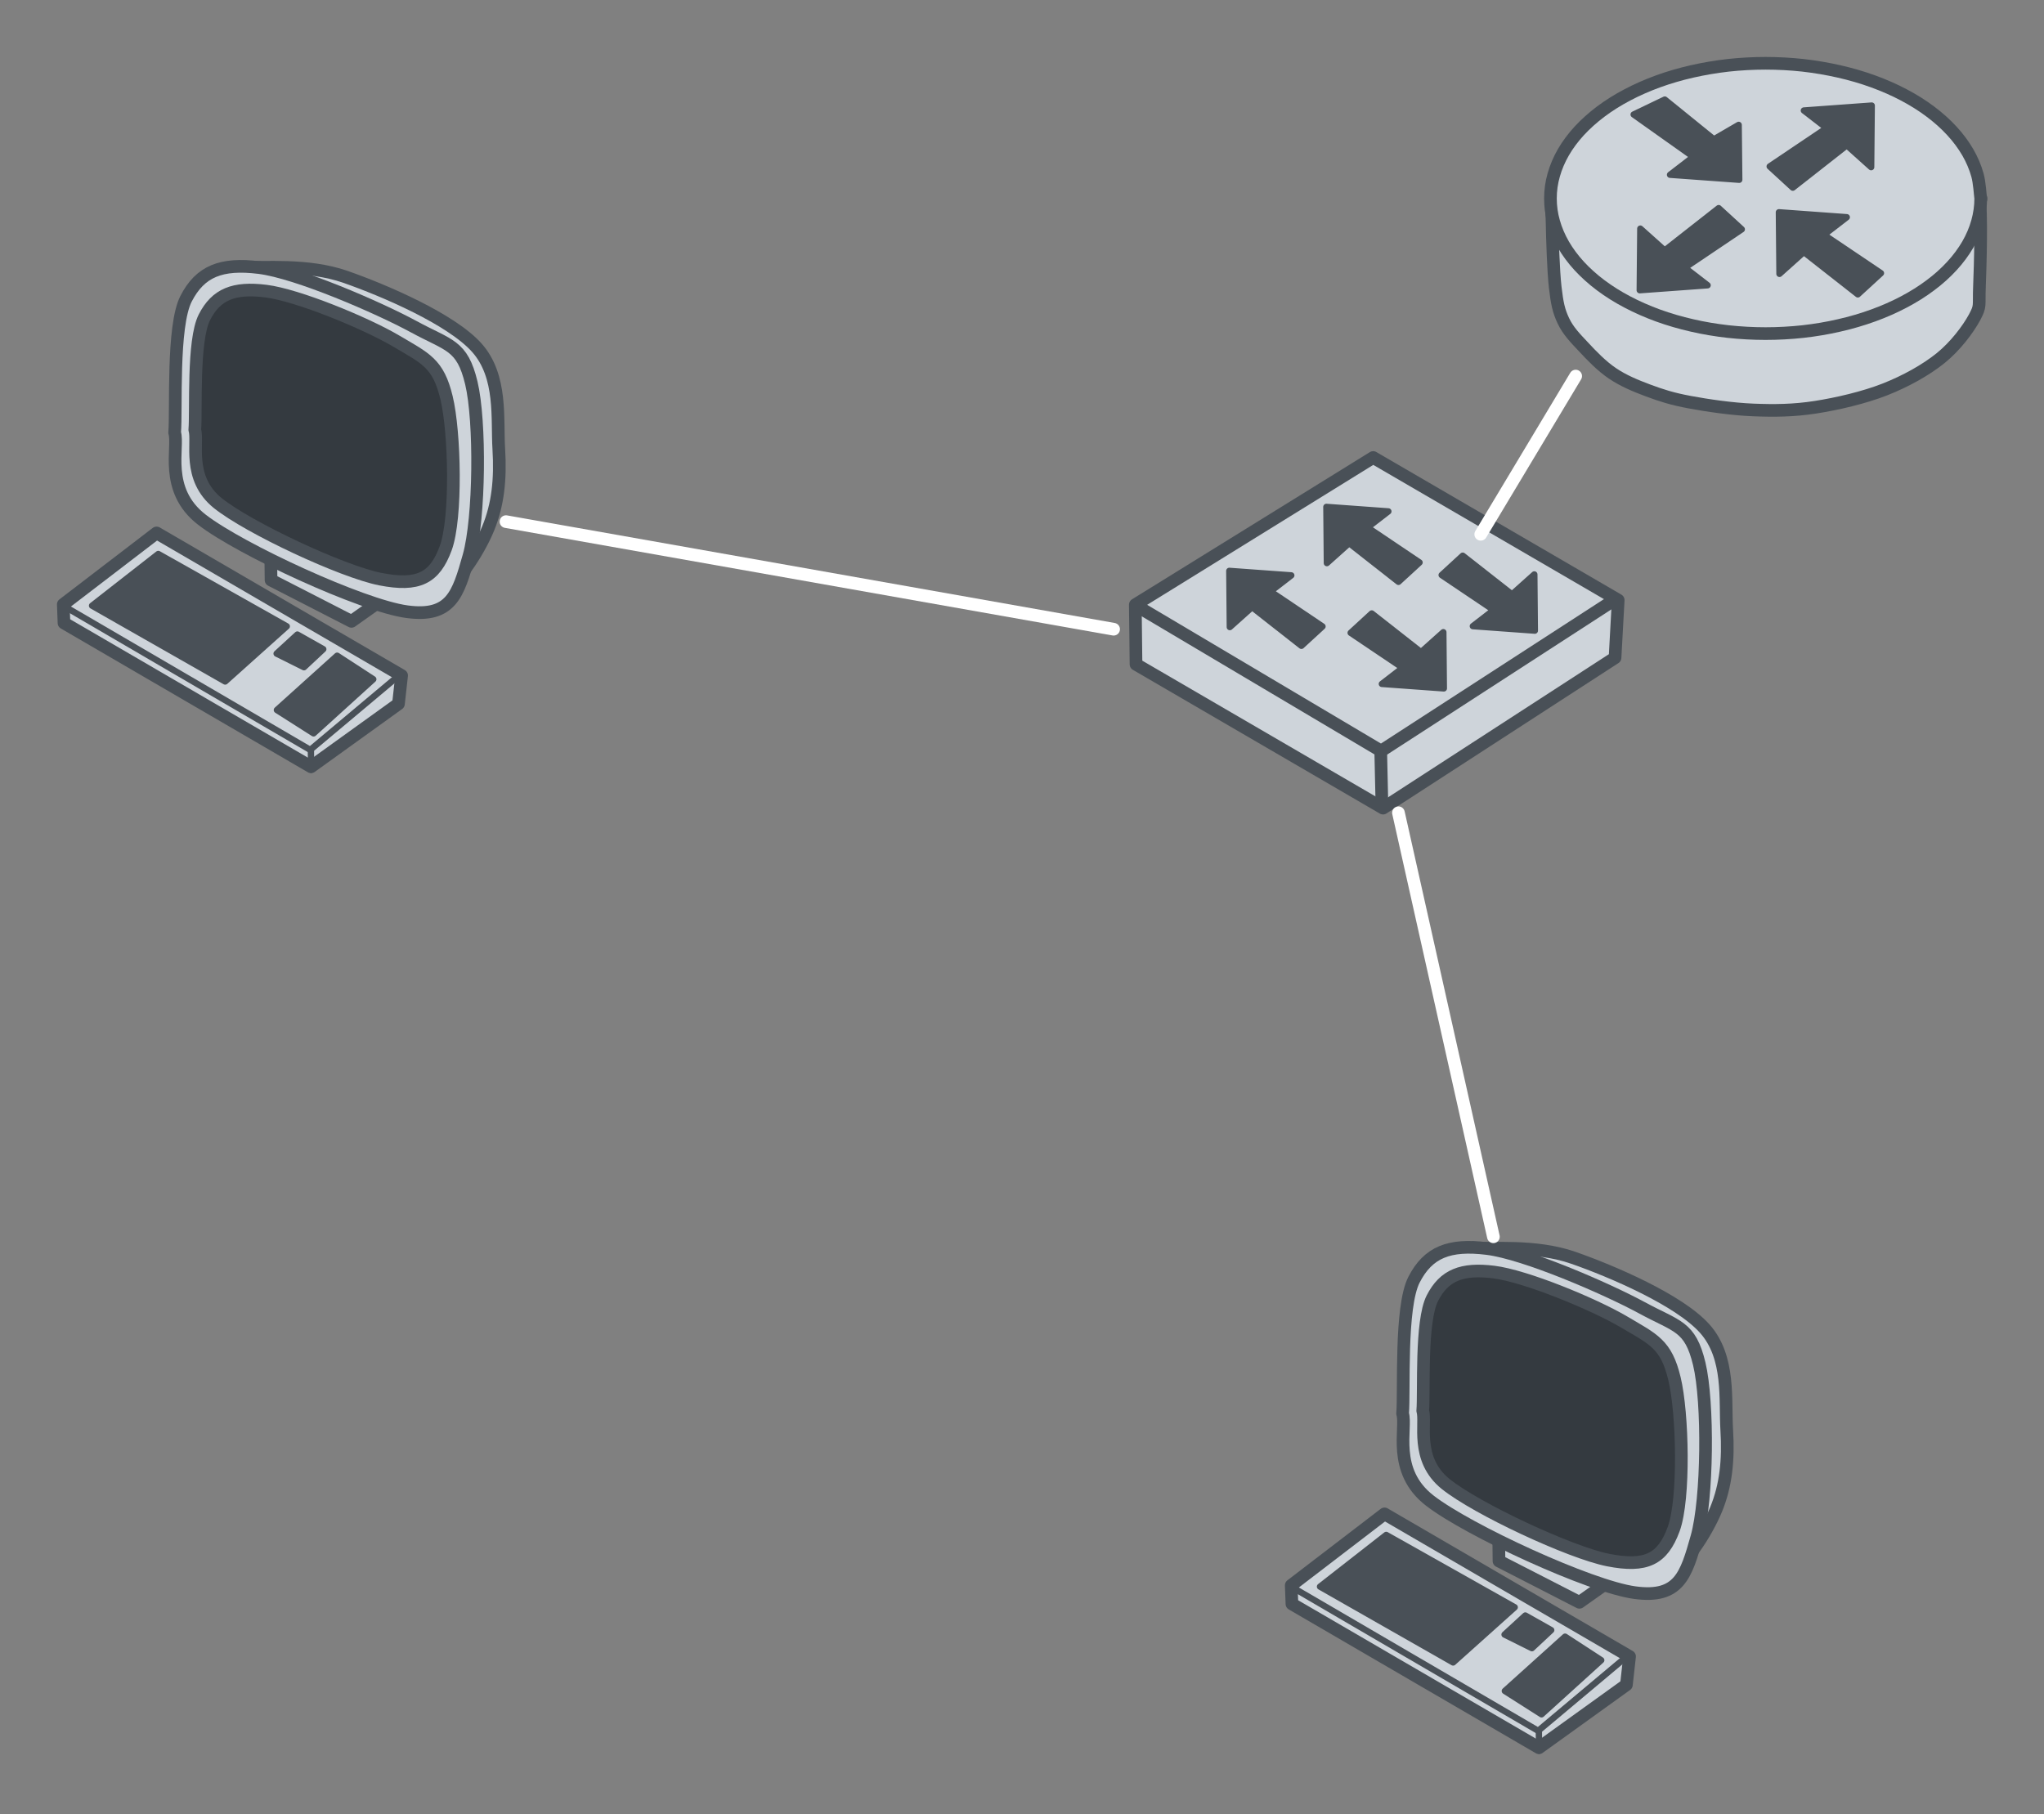 <svg version="1.1" xmlns="http://www.w3.org/2000/svg" viewBox="0 0 322.926 286.692" width="322.926" height="286.692" class="excalidraw-svg">
  <rect x="0" y="0" width="322.926" height="286.692" fill="#808080" stroke="none"/>
  <!-- svg-source:excalidraw -->
  
  <defs>
    <style class="style-fonts">
      
    </style>
    
  </defs>
  <g stroke-linecap="round" transform="translate(14.684 41.154) rotate(0 34.596 40.269)"><path d="M69.19 40.27 C69.19 42.37, 69.05 44.49, 68.77 46.57 C68.48 48.64, 68.06 50.72, 67.5 52.71 C66.94 54.71, 66.24 56.68, 65.42 58.55 C64.6 60.42, 63.65 62.24, 62.58 63.94 C61.52 65.64, 60.33 67.26, 59.06 68.74 C57.78 70.23, 56.39 71.61, 54.93 72.85 C53.47 74.08, 51.91 75.2, 50.3 76.15 C48.69 77.1, 47 77.92, 45.29 78.57 C43.57 79.22, 41.79 79.71, 40.01 80.04 C38.23 80.37, 36.4 80.54, 34.6 80.54 C32.79 80.54, 30.97 80.37, 29.18 80.04 C27.4 79.71, 25.62 79.22, 23.91 78.57 C22.19 77.92, 20.5 77.1, 18.89 76.15 C17.28 75.2, 15.72 74.08, 14.26 72.85 C12.8 71.61, 11.41 70.23, 10.13 68.74 C8.86 67.26, 7.67 65.64, 6.61 63.94 C5.55 62.24, 4.59 60.42, 3.77 58.55 C2.95 56.68, 2.25 54.71, 1.69 52.71 C1.14 50.72, 0.71 48.64, 0.43 46.57 C0.14 44.49, 0 42.37, 0 40.27 C0 38.17, 0.14 36.04, 0.43 33.97 C0.71 31.9, 1.14 29.82, 1.69 27.83 C2.25 25.83, 2.95 23.86, 3.77 21.99 C4.59 20.12, 5.55 18.3, 6.61 16.6 C7.67 14.9, 8.86 13.28, 10.13 11.79 C11.41 10.31, 12.8 8.93, 14.26 7.69 C15.72 6.46, 17.28 5.34, 18.89 4.39 C20.5 3.44, 22.19 2.62, 23.91 1.97 C25.62 1.32, 27.4 0.82, 29.18 0.5 C30.97 0.17, 32.79 0, 34.6 0 C36.4 0, 38.23 0.17, 40.01 0.5 C41.79 0.82, 43.57 1.32, 45.29 1.97 C47 2.62, 48.69 3.44, 50.3 4.39 C51.91 5.34, 53.47 6.46, 54.93 7.69 C56.39 8.93, 57.78 10.31, 59.06 11.79 C60.33 13.28, 61.52 14.9, 62.58 16.6 C63.65 18.3, 64.6 20.12, 65.42 21.99 C66.24 23.86, 66.94 25.83, 67.5 27.83 C68.06 29.82, 68.48 31.9, 68.77 33.97 C69.05 36.04, 69.12 39.22, 69.19 40.27 C69.26 41.32, 69.26 39.22, 69.19 40.27" stroke="transparent" stroke-width="1" fill="none"></path></g><g stroke-linecap="round"><g transform="translate(42.711 82.239) rotate(0 12.53 4.669)" fill-rule="evenodd"><path d="M0 0 L0.11 9.42 L12.82 15.94 L24.56 7.62 L25.06 -1.49 L13.58 -6.6 L0 0" stroke="none" stroke-width="0" fill="#ced4da" fill-rule="evenodd"></path><path d="M0 0 C0.03 2.42, 0.06 4.84, 0.11 9.42 M0 0 C0.02 2, 0.05 3.99, 0.11 9.42 M0.11 9.42 C4.73 11.79, 9.34 14.15, 12.82 15.94 M0.11 9.42 C3.31 11.06, 6.5 12.7, 12.82 15.94 M12.82 15.94 C17.31 12.75, 21.8 9.57, 24.56 7.62 M12.82 15.94 C17.28 12.77, 21.75 9.61, 24.56 7.62 M24.56 7.62 C24.68 5.4, 24.8 3.19, 25.06 -1.49 M24.56 7.62 C24.75 4.09, 24.95 0.56, 25.06 -1.49 M25.06 -1.49 C22.59 -2.58, 20.13 -3.68, 13.58 -6.6 M25.06 -1.49 C20.64 -3.46, 16.21 -5.43, 13.58 -6.6 M13.58 -6.6 C8.78 -4.27, 3.98 -1.93, 0 0 M13.58 -6.6 C10.73 -5.21, 7.87 -3.82, 0 0 M0 0 C0 0, 0 0, 0 0 M0 0 C0 0, 0 0, 0 0" stroke="#495057" stroke-width="2" fill="none"></path></g></g><mask></mask><g stroke-linecap="round"><g transform="translate(38.765 42.176) rotate(0 20.019 25.767)" fill-rule="evenodd"><path d="M0 0 C2.64 0.26, 9.72 -0.56, 15.81 1.57 C21.91 3.7, 32.53 8.24, 36.57 12.77 C40.61 17.31, 39.74 24.02, 40.04 28.79 C40.33 33.55, 39.91 37.56, 38.35 41.35 C36.79 45.14, 33.23 50.57, 30.66 51.53 C28.09 52.5, 27.47 52.33, 22.93 47.12 C18.38 41.92, 6.79 27.54, 3.38 20.3 C-0.03 13.07, 2.62 6.48, 2.47 3.71" stroke="none" stroke-width="0" fill="#ced4da" fill-rule="evenodd"></path><path d="M0 0 C2.64 0.26, 9.72 -0.56, 15.81 1.57 C21.91 3.7, 32.53 8.24, 36.57 12.77 C40.61 17.31, 39.74 24.02, 40.04 28.79 C40.33 33.55, 39.91 37.56, 38.35 41.35 C36.79 45.14, 33.23 50.57, 30.66 51.53 C28.09 52.5, 27.47 52.33, 22.93 47.12 C18.38 41.92, 6.79 27.54, 3.38 20.3 C-0.03 13.07, 2.62 6.48, 2.47 3.71 M0 0 C2.64 0.26, 9.72 -0.56, 15.81 1.57 C21.91 3.7, 32.53 8.24, 36.57 12.77 C40.61 17.31, 39.74 24.02, 40.04 28.79 C40.33 33.55, 39.91 37.56, 38.35 41.35 C36.79 45.14, 33.23 50.57, 30.66 51.53 C28.09 52.5, 27.47 52.33, 22.93 47.12 C18.38 41.92, 6.79 27.54, 3.38 20.3 C-0.03 13.07, 2.62 6.48, 2.47 3.71" stroke="#495057" stroke-width="2" fill="none"></path></g></g><mask></mask><g stroke-linecap="round"><g transform="translate(27.592 68.36) rotate(0 23.435 1.105)" fill-rule="evenodd"><path d="M0 0 C0.72 2.29, -1.8 9.05, 4.31 13.76 C10.42 18.48, 29.64 27.33, 36.67 28.29 C43.7 29.25, 44.79 25.53, 46.49 19.51 C48.19 13.48, 48.32 -1.82, 46.87 -7.86 C45.42 -13.9, 43.36 -13.7, 37.77 -16.74 C32.18 -19.77, 19.34 -25.34, 13.34 -26.08 C7.35 -26.82, 4.03 -25.5, 1.8 -21.15 C-0.42 -16.81, 0.3 -3.53, 0 0" stroke="none" stroke-width="0" fill="#ced4da" fill-rule="evenodd"></path><path d="M0 0 C0.72 2.29, -1.8 9.05, 4.31 13.76 C10.42 18.48, 29.64 27.33, 36.67 28.29 C43.7 29.25, 44.79 25.53, 46.49 19.51 C48.19 13.48, 48.32 -1.82, 46.87 -7.86 C45.42 -13.9, 43.36 -13.7, 37.77 -16.74 C32.18 -19.77, 19.34 -25.34, 13.34 -26.08 C7.35 -26.82, 4.03 -25.5, 1.8 -21.15 C-0.42 -16.81, 0.3 -3.53, 0 0 M0 0 C0.72 2.29, -1.8 9.05, 4.31 13.76 C10.42 18.48, 29.64 27.33, 36.67 28.29 C43.7 29.25, 44.79 25.53, 46.49 19.51 C48.19 13.48, 48.32 -1.82, 46.87 -7.86 C45.42 -13.9, 43.36 -13.7, 37.77 -16.74 C32.18 -19.77, 19.34 -25.34, 13.34 -26.08 C7.35 -26.82, 4.03 -25.5, 1.8 -21.15 C-0.42 -16.81, 0.3 -3.53, 0 0" stroke="#495057" stroke-width="2" fill="none"></path></g></g><mask></mask><g stroke-linecap="round"><g transform="translate(30.774 67.914) rotate(0 19.886 0.833)" fill-rule="evenodd"><path d="M0 0 C0.6 1.93, -1.26 7.63, 3.62 11.57 C8.51 15.5, 23.29 22.4, 29.29 23.59 C35.3 24.77, 37.9 23.46, 39.65 18.69 C41.39 13.91, 41.09 0.38, 39.77 -5.08 C38.46 -10.53, 36.5 -11.26, 31.74 -14.07 C26.98 -16.87, 16.25 -21.3, 11.21 -21.92 C6.17 -22.54, 3.38 -21.43, 1.52 -17.78 C-0.35 -14.12, 0.25 -2.96, 0 0" stroke="none" stroke-width="0" fill="#343a40" fill-rule="evenodd"></path><path d="M0 0 C0.6 1.93, -1.26 7.63, 3.62 11.57 C8.51 15.5, 23.29 22.4, 29.29 23.59 C35.3 24.77, 37.9 23.46, 39.65 18.69 C41.39 13.91, 41.09 0.38, 39.77 -5.08 C38.46 -10.53, 36.5 -11.26, 31.74 -14.07 C26.98 -16.87, 16.25 -21.3, 11.21 -21.92 C6.17 -22.54, 3.38 -21.43, 1.52 -17.78 C-0.35 -14.12, 0.25 -2.96, 0 0 M0 0 C0.6 1.93, -1.26 7.63, 3.62 11.57 C8.51 15.5, 23.29 22.4, 29.29 23.59 C35.3 24.77, 37.9 23.46, 39.65 18.69 C41.39 13.91, 41.09 0.38, 39.77 -5.08 C38.46 -10.53, 36.5 -11.26, 31.74 -14.07 C26.98 -16.87, 16.25 -21.3, 11.21 -21.92 C6.17 -22.54, 3.38 -21.43, 1.52 -17.78 C-0.35 -14.12, 0.25 -2.96, 0 0" stroke="#495057" stroke-width="2" fill="none"></path></g></g><mask></mask><g stroke-linecap="round"><g transform="translate(10 95.499) rotate(0 26.726 7.187)" fill-rule="evenodd"><path d="M0 0 L0.11 2.94 L39.14 25.66 L52.95 15.72 L53.45 11.24 L14.74 -11.29 L0 0" stroke="none" stroke-width="0" fill="#ced4da" fill-rule="evenodd"></path><path d="M0 0 C0.03 0.89, 0.07 1.78, 0.11 2.94 M0 0 C0.04 0.91, 0.07 1.83, 0.11 2.94 M0.11 2.94 C9.32 8.3, 18.54 13.67, 39.14 25.66 M0.11 2.94 C10.47 8.97, 20.82 15, 39.14 25.66 M39.14 25.66 C43.34 22.64, 47.53 19.62, 52.95 15.72 M39.14 25.66 C42.6 23.18, 46.05 20.69, 52.95 15.72 M52.95 15.72 C53.15 13.98, 53.34 12.23, 53.45 11.24 M52.95 15.72 C53.1 14.42, 53.24 13.11, 53.45 11.24 M53.45 11.24 C44.48 6.02, 35.5 0.8, 14.74 -11.29 M53.45 11.24 C44.78 6.19, 36.11 1.15, 14.74 -11.29 M14.74 -11.29 C10.77 -8.25, 6.81 -5.21, 0 0 M14.74 -11.29 C10.34 -7.92, 5.94 -4.55, 0 0 M0 0 C0 0, 0 0, 0 0 M0 0 C0 0, 0 0, 0 0" stroke="#495057" stroke-width="2" fill="none"></path></g></g><mask></mask><g stroke-linecap="round"><g transform="translate(10.576 96.046) rotate(0 26.365 11.219)"><path d="M0 0 C8.57 5, 17.15 10.01, 38.44 22.44 M0 0 C10.73 6.26, 21.46 12.52, 38.44 22.44 M38.44 22.44 C43.83 17.92, 49.21 13.4, 52.73 10.45 M38.44 22.44 C41.66 19.73, 44.89 17.03, 52.73 10.45" stroke="#495057" stroke-width="1" fill="none"></path></g></g><mask></mask><g stroke-linecap="round"><g transform="translate(49.151 121.628) rotate(0 -0.016 -1.498)"><path d="M0 0 C-0.01 -1.1, -0.02 -2.19, -0.03 -3 M0 0 C-0.01 -0.86, -0.02 -1.72, -0.03 -3" stroke="#495057" stroke-width="1" fill="none"></path></g></g><mask></mask><g stroke-linecap="round"><g transform="translate(25.006 87.533) rotate(0 4.919 10.073)" fill-rule="evenodd"><path d="M0 0 L-10.46 8.17 L10.57 20.15 L20.3 11.43 L0 0" stroke="none" stroke-width="0" fill="#495057" fill-rule="evenodd"></path><path d="M0 0 C-3.8 2.96, -7.59 5.93, -10.46 8.17 M0 0 C-2.63 2.05, -5.25 4.1, -10.46 8.17 M-10.46 8.17 C-2.41 12.75, 5.63 17.33, 10.57 20.15 M-10.46 8.17 C-2.46 12.72, 5.54 17.28, 10.57 20.15 M10.57 20.15 C12.94 18.02, 15.31 15.9, 20.3 11.43 M10.57 20.15 C14.34 16.77, 18.12 13.39, 20.3 11.43 M20.3 11.43 C15.94 8.98, 11.58 6.52, 0 0 M20.3 11.43 C12.47 7.03, 4.65 2.62, 0 0 M0 0 C0 0, 0 0, 0 0 M0 0 C0 0, 0 0, 0 0" stroke="#495057" stroke-width="1" fill="none"></path></g></g><mask></mask><g stroke-linecap="round"><g transform="translate(46.981 100.265) rotate(0 0.407 2.578)" fill-rule="evenodd"><path d="M0 0 L-3.28 3.01 L1.04 5.16 L4.09 2.31 L0 0" stroke="none" stroke-width="0" fill="#495057" fill-rule="evenodd"></path><path d="M0 0 C-1.06 0.97, -2.12 1.94, -3.28 3.01 M0 0 C-1.07 0.99, -2.15 1.97, -3.28 3.01 M-3.28 3.01 C-2.09 3.6, -0.89 4.2, 1.04 5.16 M-3.28 3.01 C-1.96 3.67, -0.63 4.33, 1.04 5.16 M1.04 5.16 C2.17 4.11, 3.3 3.06, 4.09 2.31 M1.04 5.16 C1.94 4.32, 2.85 3.48, 4.09 2.31 M4.09 2.31 C2.48 1.4, 0.87 0.49, 0 0 M4.09 2.31 C3.25 1.83, 2.4 1.35, 0 0 M0 0 C0 0, 0 0, 0 0 M0 0 C0 0, 0 0, 0 0" stroke="#495057" stroke-width="1" fill="none"></path></g></g><mask></mask><g stroke-linecap="round"><g transform="translate(53.264 103.608) rotate(0 -1.908 6.136)" fill-rule="evenodd"><path d="M0 0 L-9.52 8.58 L-3.72 12.27 L5.71 3.72 L0 0" stroke="none" stroke-width="0" fill="#495057" fill-rule="evenodd"></path><path d="M0 0 C-1.97 1.78, -3.94 3.55, -9.52 8.58 M0 0 C-2.68 2.41, -5.35 4.82, -9.52 8.58 M-9.52 8.58 C-7.8 9.68, -6.07 10.78, -3.72 12.27 M-9.52 8.58 C-7.24 10.04, -4.95 11.49, -3.72 12.27 M-3.72 12.27 C-1 9.8, 1.72 7.34, 5.71 3.72 M-3.72 12.27 C-0.65 9.49, 2.42 6.7, 5.71 3.72 M5.71 3.72 C3.48 2.27, 1.26 0.82, 0 0 M5.71 3.72 C3.75 2.44, 1.79 1.17, 0 0 M0 0 C0 0, 0 0, 0 0 M0 0 C0 0, 0 0, 0 0" stroke="#495057" stroke-width="1" fill="none"></path></g></g><mask></mask><g stroke-linecap="round"><g transform="translate(248.951 27.648) rotate(0 30.022 15.869)" fill-rule="evenodd"><path d="M0 0 C-0.58 0.53, -2.87 1.92, -3.49 3.19 C-4.12 4.45, -3.78 5.15, -3.74 7.57 C-3.7 9.99, -3.54 15.13, -3.25 17.71 C-2.95 20.29, -2.7 21.47, -1.96 23.04 C-1.22 24.61, -0.1 25.76, 1.2 27.14 C2.49 28.53, 4.09 30.2, 5.8 31.35 C7.51 32.51, 9.42 33.3, 11.45 34.06 C13.49 34.82, 15.25 35.39, 18.01 35.9 C20.78 36.42, 24.75 37, 28.06 37.13 C31.37 37.26, 34.4 37.24, 37.87 36.7 C41.33 36.16, 45.54 35.18, 48.83 33.89 C52.13 32.59, 55.27 30.84, 57.63 28.95 C59.98 27.05, 61.96 24.41, 62.99 22.52 C64.01 20.62, 63.65 20.81, 63.78 17.58 C63.91 14.36, 64.15 6.08, 63.75 3.16 C63.35 0.23, 63.13 0.79, 61.39 0.06 C59.65 -0.67, 61.48 -0.32, 53.31 -1.23 C45.13 -2.13, 21.2 -5.6, 12.32 -5.39 C3.43 -5.19, 2.05 -0.9, 0 0" stroke="none" stroke-width="0" fill="#ced4da" fill-rule="evenodd"></path><path d="M0 0 C-0.58 0.53, -2.87 1.92, -3.49 3.19 C-4.12 4.45, -3.78 5.15, -3.74 7.57 C-3.7 9.99, -3.54 15.13, -3.25 17.71 C-2.95 20.29, -2.7 21.47, -1.96 23.04 C-1.22 24.61, -0.1 25.76, 1.2 27.14 C2.49 28.53, 4.09 30.2, 5.8 31.35 C7.51 32.51, 9.42 33.3, 11.45 34.06 C13.49 34.82, 15.25 35.39, 18.01 35.9 C20.78 36.42, 24.75 37, 28.06 37.13 C31.37 37.26, 34.4 37.24, 37.87 36.7 C41.33 36.16, 45.54 35.18, 48.83 33.89 C52.13 32.59, 55.27 30.84, 57.63 28.95 C59.98 27.05, 61.96 24.41, 62.99 22.52 C64.01 20.62, 63.65 20.81, 63.78 17.58 C63.91 14.36, 64.15 6.08, 63.75 3.16 C63.35 0.23, 63.13 0.79, 61.39 0.06 C59.65 -0.67, 61.48 -0.32, 53.31 -1.23 C45.13 -2.13, 21.2 -5.6, 12.32 -5.39 C3.43 -5.19, 2.05 -0.9, 0 0 M0 0 C-0.58 0.53, -2.87 1.92, -3.49 3.19 C-4.12 4.45, -3.78 5.15, -3.74 7.57 C-3.7 9.99, -3.54 15.13, -3.25 17.71 C-2.95 20.29, -2.7 21.47, -1.96 23.04 C-1.22 24.61, -0.1 25.76, 1.2 27.14 C2.49 28.53, 4.09 30.2, 5.8 31.35 C7.51 32.51, 9.42 33.3, 11.45 34.06 C13.49 34.82, 15.25 35.39, 18.01 35.9 C20.78 36.42, 24.75 37, 28.06 37.13 C31.37 37.26, 34.4 37.24, 37.87 36.7 C41.33 36.16, 45.54 35.18, 48.83 33.89 C52.13 32.59, 55.27 30.84, 57.63 28.95 C59.98 27.05, 61.96 24.41, 62.99 22.52 C64.01 20.62, 63.65 20.81, 63.78 17.58 C63.91 14.36, 64.15 6.08, 63.75 3.16 C63.35 0.23, 63.13 0.79, 61.39 0.06 C59.65 -0.67, 61.48 -0.32, 53.31 -1.23 C45.13 -2.13, 21.2 -5.6, 12.32 -5.39 C3.43 -5.19, 2.05 -0.9, 0 0" stroke="#495057" stroke-width="2" fill="none"></path></g></g><mask></mask><g stroke-linecap="round" transform="translate(244.949 10) rotate(0 33.988 21.355)"><path d="M67.98 21.36 C67.98 22.59, 67.8 23.85, 67.46 25.06 C67.12 26.28, 66.6 27.5, 65.93 28.66 C65.25 29.82, 64.41 30.96, 63.42 32.03 C62.44 33.1, 61.29 34.14, 60.02 35.08 C58.76 36.03, 57.34 36.92, 55.84 37.71 C54.33 38.51, 52.69 39.23, 50.98 39.85 C49.28 40.47, 47.46 41, 45.61 41.42 C43.76 41.85, 41.83 42.17, 39.89 42.39 C37.95 42.6, 35.96 42.71, 33.99 42.71 C32.02 42.71, 30.02 42.6, 28.09 42.39 C26.15 42.17, 24.21 41.85, 22.36 41.42 C20.51 41, 18.7 40.47, 16.99 39.85 C15.29 39.23, 13.65 38.51, 12.14 37.71 C10.63 36.92, 9.22 36.03, 7.95 35.08 C6.69 34.14, 5.54 33.1, 4.55 32.03 C3.57 30.96, 2.72 29.82, 2.05 28.66 C1.38 27.5, 0.86 26.28, 0.52 25.06 C0.17 23.85, 0 22.59, 0 21.36 C0 20.12, 0.17 18.86, 0.52 17.65 C0.86 16.43, 1.38 15.21, 2.05 14.05 C2.72 12.89, 3.57 11.75, 4.55 10.68 C5.54 9.61, 6.69 8.58, 7.95 7.63 C9.22 6.68, 10.63 5.79, 12.14 5 C13.65 4.2, 15.29 3.48, 16.99 2.86 C18.7 2.24, 20.51 1.71, 22.36 1.29 C24.21 0.87, 26.15 0.54, 28.09 0.32 C30.02 0.11, 32.02 0, 33.99 0 C35.96 0, 37.95 0.11, 39.89 0.32 C41.83 0.54, 43.76 0.87, 45.61 1.29 C47.46 1.71, 49.28 2.24, 50.98 2.86 C52.69 3.48, 54.33 4.2, 55.84 5 C57.34 5.79, 58.76 6.68, 60.02 7.63 C61.29 8.58, 62.44 9.61, 63.42 10.68 C64.41 11.75, 65.25 12.89, 65.93 14.05 C66.6 15.21, 67.12 16.43, 67.46 17.65 C67.8 18.86, 67.89 20.74, 67.98 21.36 C68.06 21.97, 68.06 20.74, 67.98 21.36" stroke="none" stroke-width="0" fill="#ced4da"></path><path d="M67.98 21.36 C67.98 22.59, 67.8 23.85, 67.46 25.06 C67.12 26.28, 66.6 27.5, 65.93 28.66 C65.25 29.82, 64.41 30.96, 63.42 32.03 C62.44 33.1, 61.29 34.14, 60.02 35.08 C58.76 36.03, 57.34 36.92, 55.84 37.71 C54.33 38.51, 52.69 39.23, 50.98 39.85 C49.28 40.47, 47.46 41, 45.61 41.42 C43.76 41.85, 41.83 42.17, 39.89 42.39 C37.95 42.6, 35.96 42.71, 33.99 42.71 C32.02 42.71, 30.02 42.6, 28.09 42.39 C26.15 42.17, 24.21 41.85, 22.36 41.42 C20.51 41, 18.7 40.47, 16.99 39.85 C15.29 39.23, 13.65 38.51, 12.14 37.71 C10.63 36.92, 9.22 36.03, 7.95 35.08 C6.69 34.14, 5.54 33.1, 4.55 32.03 C3.57 30.96, 2.72 29.82, 2.05 28.66 C1.38 27.5, 0.86 26.28, 0.52 25.06 C0.17 23.85, 0 22.59, 0 21.36 C0 20.12, 0.17 18.86, 0.52 17.65 C0.86 16.43, 1.38 15.21, 2.05 14.05 C2.72 12.89, 3.57 11.75, 4.55 10.68 C5.54 9.61, 6.69 8.58, 7.95 7.63 C9.22 6.68, 10.63 5.79, 12.14 5 C13.65 4.2, 15.29 3.48, 16.99 2.86 C18.7 2.24, 20.51 1.71, 22.36 1.29 C24.21 0.87, 26.15 0.54, 28.09 0.32 C30.02 0.11, 32.02 0, 33.99 0 C35.96 0, 37.95 0.11, 39.89 0.32 C41.83 0.54, 43.76 0.87, 45.61 1.29 C47.46 1.71, 49.28 2.24, 50.98 2.86 C52.69 3.48, 54.33 4.2, 55.84 5 C57.34 5.79, 58.76 6.68, 60.02 7.63 C61.29 8.58, 62.44 9.61, 63.42 10.68 C64.41 11.75, 65.25 12.89, 65.93 14.05 C66.6 15.21, 67.12 16.43, 67.46 17.65 C67.8 18.86, 67.89 20.74, 67.98 21.36 C68.06 21.97, 68.06 20.74, 67.98 21.36" stroke="#495057" stroke-width="2" fill="none"></path></g><g stroke-linecap="round"><g transform="translate(269.849 28.407) rotate(180 -3.416 -6.337)" fill-rule="evenodd"><path d="M0 0 L-7.75 -6.28 L-11.67 -4 L-11.76 -12.67 L-0.83 -11.88 L-4.51 -9.05 L4.92 -2.36 L0 0" stroke="none" stroke-width="0" fill="#495057" fill-rule="evenodd"></path><path d="M0 0 C-2.86 -2.32, -5.72 -4.64, -7.75 -6.28 M0 0 C-2.29 -1.86, -4.58 -3.71, -7.75 -6.28 M-7.75 -6.28 C-9.29 -5.38, -10.83 -4.49, -11.67 -4 M-7.75 -6.28 C-8.56 -5.81, -9.37 -5.34, -11.67 -4 M-11.67 -4 C-11.7 -6.65, -11.72 -9.3, -11.76 -12.67 M-11.67 -4 C-11.69 -6.19, -11.71 -8.38, -11.76 -12.67 M-11.76 -12.67 C-8.73 -12.45, -5.71 -12.23, -0.83 -11.88 M-11.76 -12.67 C-8.01 -12.4, -4.27 -12.13, -0.83 -11.88 M-0.83 -11.88 C-1.71 -11.21, -2.58 -10.53, -4.51 -9.05 M-0.83 -11.88 C-2.28 -10.76, -3.72 -9.65, -4.51 -9.05 M-4.51 -9.05 C-1.45 -6.88, 1.61 -4.71, 4.92 -2.36 M-4.51 -9.05 C-1.42 -6.86, 1.67 -4.66, 4.92 -2.36 M4.92 -2.36 C3.79 -1.81, 2.66 -1.27, 0 0 M4.92 -2.36 C3.06 -1.47, 1.2 -0.58, 0 0 M0 0 C0 0, 0 0, 0 0 M0 0 C0 0, 0 0, 0 0" stroke="#495057" stroke-width="1" fill="none"></path></g></g><mask></mask><g stroke-linecap="round"><g transform="translate(293.515 46.512) rotate(0 -4.41 -6.485)" fill-rule="evenodd"><path d="M0 0 L-8.53 -6.69 L-12.38 -3.24 L-12.47 -12.97 L-1.75 -12.19 L-5.35 -9.41 L3.65 -3.35 L0 0" stroke="none" stroke-width="0" fill="#495057" fill-rule="evenodd"></path><path d="M0 0 C-2.46 -1.93, -4.93 -3.86, -8.53 -6.69 M0 0 C-2.78 -2.18, -5.56 -4.36, -8.53 -6.69 M-8.53 -6.69 C-10.03 -5.35, -11.53 -4.01, -12.38 -3.24 M-8.53 -6.69 C-9.86 -5.51, -11.18 -4.32, -12.38 -3.24 M-12.38 -3.24 C-12.41 -5.72, -12.43 -8.2, -12.47 -12.97 M-12.38 -3.24 C-12.41 -6.01, -12.43 -8.78, -12.47 -12.97 M-12.47 -12.97 C-8.93 -12.71, -5.4 -12.45, -1.75 -12.19 M-12.47 -12.97 C-9.69 -12.77, -6.92 -12.56, -1.75 -12.19 M-1.75 -12.19 C-2.83 -11.36, -3.9 -10.53, -5.35 -9.41 M-1.75 -12.19 C-2.66 -11.49, -3.57 -10.79, -5.35 -9.41 M-5.35 -9.41 C-3.28 -8.01, -1.21 -6.62, 3.65 -3.35 M-5.35 -9.41 C-3.29 -8.02, -1.23 -6.63, 3.65 -3.35 M3.65 -3.35 C2.83 -2.6, 2.01 -1.84, 0 0 M3.65 -3.35 C2.42 -2.22, 1.19 -1.09, 0 0 M0 0 C0 0, 0 0, 0 0 M0 0 C0 0, 0 0, 0 0" stroke="#495057" stroke-width="1" fill="none"></path></g></g><mask></mask><g stroke-linecap="round"><g transform="translate(262.709 45.856) rotate(180 4.41 -6.485)" fill-rule="evenodd"><path d="M0 0 L8.53 -6.69 L12.38 -3.24 L12.47 -12.97 L1.75 -12.19 L5.35 -9.41 L-3.65 -3.35 L0 0" stroke="none" stroke-width="0" fill="#495057" fill-rule="evenodd"></path><path d="M0 0 C2.95 -2.32, 5.91 -4.63, 8.53 -6.69 M0 0 C1.9 -1.49, 3.8 -2.98, 8.53 -6.69 M8.53 -6.69 C9.36 -5.95, 10.19 -5.21, 12.38 -3.24 M8.53 -6.69 C9.57 -5.76, 10.61 -4.83, 12.38 -3.24 M12.38 -3.24 C12.41 -6.24, 12.44 -9.23, 12.47 -12.97 M12.38 -3.24 C12.4 -5.53, 12.42 -7.81, 12.47 -12.97 M12.47 -12.97 C8.8 -12.7, 5.13 -12.43, 1.75 -12.19 M12.47 -12.97 C9.46 -12.75, 6.46 -12.53, 1.75 -12.19 M1.75 -12.19 C2.66 -11.49, 3.56 -10.79, 5.35 -9.41 M1.75 -12.19 C2.53 -11.59, 3.3 -10.99, 5.35 -9.41 M5.35 -9.41 C3.25 -7.99, 1.14 -6.57, -3.65 -3.35 M5.35 -9.41 C2.66 -7.59, -0.04 -5.78, -3.65 -3.35 M-3.65 -3.35 C-2.57 -2.36, -1.49 -1.37, 0 0 M-3.65 -3.35 C-2.38 -2.19, -1.12 -1.03, 0 0 M0 0 C0 0, 0 0, 0 0 M0 0 C0 0, 0 0, 0 0" stroke="#495057" stroke-width="1" fill="none"></path></g></g><mask></mask><g stroke-linecap="round"><g transform="translate(283.239 29.651) rotate(0 4.41 -6.485)" fill-rule="evenodd"><path d="M0 0 L8.53 -6.69 L12.38 -3.24 L12.47 -12.97 L1.75 -12.19 L5.35 -9.41 L-3.65 -3.35 L0 0" stroke="none" stroke-width="0" fill="#495057" fill-rule="evenodd"></path><path d="M0 0 C3.33 -2.61, 6.65 -5.22, 8.53 -6.69 M0 0 C2.48 -1.95, 4.97 -3.9, 8.53 -6.69 M8.53 -6.69 C9.43 -5.89, 10.32 -5.09, 12.38 -3.24 M8.53 -6.69 C9.4 -5.92, 10.26 -5.15, 12.38 -3.24 M12.38 -3.24 C12.41 -5.86, 12.43 -8.48, 12.47 -12.97 M12.38 -3.24 C12.41 -6.15, 12.43 -9.05, 12.47 -12.97 M12.47 -12.97 C8.31 -12.67, 4.15 -12.36, 1.75 -12.19 M12.47 -12.97 C9.46 -12.75, 6.45 -12.53, 1.75 -12.19 M1.75 -12.19 C3.08 -11.16, 4.41 -10.14, 5.35 -9.41 M1.75 -12.19 C2.67 -11.48, 3.6 -10.76, 5.35 -9.41 M5.35 -9.41 C3.24 -7.98, 1.12 -6.56, -3.65 -3.35 M5.35 -9.41 C2.35 -7.39, -0.64 -5.37, -3.65 -3.35 M-3.65 -3.35 C-2.57 -2.36, -1.49 -1.37, 0 0 M-3.65 -3.35 C-2.75 -2.53, -1.85 -1.7, 0 0 M0 0 C0 0, 0 0, 0 0 M0 0 C0 0, 0 0, 0 0" stroke="#495057" stroke-width="1" fill="none"></path></g></g><mask></mask><g stroke-linecap="round" transform="translate(178.888 73.51) rotate(0 39.05 27.524)"><path d="M78.1 27.52 C78.1 28.96, 77.94 30.41, 77.62 31.83 C77.3 33.25, 76.82 34.66, 76.19 36.03 C75.56 37.39, 74.77 38.74, 73.84 40.02 C72.92 41.3, 71.84 42.54, 70.64 43.7 C69.44 44.86, 68.1 45.97, 66.66 46.99 C65.22 48, 63.65 48.95, 62 49.79 C60.36 50.63, 58.59 51.4, 56.78 52.05 C54.96 52.7, 53.05 53.26, 51.12 53.7 C49.18 54.14, 47.17 54.48, 45.16 54.71 C43.15 54.93, 41.09 55.05, 39.05 55.05 C37.01 55.05, 34.95 54.93, 32.94 54.71 C30.93 54.48, 28.92 54.14, 26.98 53.7 C25.05 53.26, 23.14 52.7, 21.32 52.05 C19.51 51.4, 17.74 50.63, 16.1 49.79 C14.45 48.95, 12.88 48, 11.44 46.99 C10 45.97, 8.65 44.86, 7.46 43.7 C6.26 42.54, 5.18 41.3, 4.26 40.02 C3.33 38.74, 2.54 37.39, 1.91 36.03 C1.28 34.66, 0.8 33.25, 0.48 31.83 C0.16 30.41, 0 28.96, 0 27.52 C0 26.09, 0.16 24.64, 0.48 23.22 C0.8 21.8, 1.28 20.38, 1.91 19.02 C2.54 17.65, 3.33 16.31, 4.26 15.03 C5.18 13.75, 6.26 12.51, 7.46 11.35 C8.65 10.18, 10 9.08, 11.44 8.06 C12.88 7.05, 14.45 6.1, 16.1 5.26 C17.74 4.41, 19.51 3.65, 21.32 3 C23.14 2.35, 25.05 1.79, 26.98 1.35 C28.92 0.9, 30.93 0.56, 32.94 0.34 C34.95 0.11, 37.01 0, 39.05 0 C41.09 0, 43.15 0.11, 45.16 0.34 C47.17 0.56, 49.18 0.9, 51.12 1.35 C53.05 1.79, 54.96 2.35, 56.78 3 C58.59 3.65, 60.36 4.41, 62 5.26 C63.65 6.1, 65.22 7.05, 66.66 8.06 C68.1 9.08, 69.44 10.18, 70.64 11.35 C71.84 12.51, 72.92 13.75, 73.84 15.03 C74.77 16.31, 75.56 17.65, 76.19 19.02 C76.82 20.38, 77.3 21.8, 77.62 23.22 C77.94 24.64, 78.02 26.81, 78.1 27.52 C78.18 28.24, 78.18 26.81, 78.1 27.52" stroke="transparent" stroke-width="1" fill="none"></path></g><g stroke-linecap="round"><g transform="translate(179.365 95.551) rotate(0 38.146 4.44)" fill-rule="evenodd"><path d="M0 0 L0.11 9.42 L39.14 32.14 L75.79 8.38 L76.29 -0.73 L37.58 -23.26 L0 0" stroke="none" stroke-width="0" fill="#ced4da" fill-rule="evenodd"></path><path d="M0 0 C0.04 3.01, 0.07 6.01, 0.11 9.42 M0 0 C0.02 1.97, 0.05 3.95, 0.11 9.42 M0.11 9.42 C10.46 15.45, 20.81 21.47, 39.14 32.14 M0.11 9.42 C14.73 17.93, 29.35 26.44, 39.14 32.14 M39.14 32.14 C49.93 25.15, 60.71 18.16, 75.79 8.38 M39.14 32.14 C53.52 22.82, 67.9 13.49, 75.79 8.38 M75.79 8.38 C75.92 6.09, 76.04 3.81, 76.29 -0.73 M75.79 8.38 C75.93 5.89, 76.06 3.41, 76.29 -0.73 M76.29 -0.73 C66.83 -6.24, 57.38 -11.74, 37.58 -23.26 M76.29 -0.73 C67.66 -5.76, 59.02 -10.78, 37.58 -23.26 M37.58 -23.26 C26.33 -16.3, 15.09 -9.34, 0 0 M37.58 -23.26 C28.11 -17.4, 18.64 -11.54, 0 0 M0 0 C0 0, 0 0, 0 0 M0 0 C0 0, 0 0, 0 0" stroke="#495057" stroke-width="2" fill="none"></path></g></g><mask></mask><g stroke-linecap="round"><g transform="translate(179.756 95.852) rotate(0 37.723 10.825)"><path d="M0 0 C15.04 8.92, 30.08 17.85, 38.44 22.81 M0 0 C8.1 4.8, 16.2 9.61, 38.44 22.81 M38.44 22.81 C52.19 13.9, 65.94 5, 75.45 -1.16 M38.44 22.81 C52.85 13.47, 67.27 4.14, 75.45 -1.16" stroke="#495057" stroke-width="2" fill="none"></path></g></g><mask></mask><g stroke-linecap="round"><g transform="translate(218.331 127.359) rotate(0 -0.089 -4.016)"><path d="M0 0 C-0.04 -2.02, -0.09 -4.04, -0.18 -8.03 M0 0 C-0.06 -2.64, -0.12 -5.28, -0.18 -8.03" stroke="#495057" stroke-width="2" fill="none"></path></g></g><mask></mask><g stroke-linecap="round"><g transform="translate(220.942 91.935) rotate(0 -4.028 -5.922)" fill-rule="evenodd"><path d="M0 0 L-7.79 -6.11 L-11.31 -2.96 L-11.39 -11.84 L-1.6 -11.13 L-4.89 -8.59 L3.33 -3.06 L0 0" stroke="none" stroke-width="0" fill="#495057" fill-rule="evenodd"></path><path d="M0 0 C-2.16 -1.69, -4.31 -3.38, -7.79 -6.11 M0 0 C-2.67 -2.09, -5.34 -4.19, -7.79 -6.11 M-7.79 -6.11 C-8.63 -5.37, -9.46 -4.62, -11.31 -2.96 M-7.79 -6.11 C-9.18 -4.87, -10.56 -3.63, -11.31 -2.96 M-11.31 -2.96 C-11.33 -5.84, -11.36 -8.72, -11.39 -11.84 M-11.31 -2.96 C-11.34 -5.87, -11.36 -8.78, -11.39 -11.84 M-11.39 -11.84 C-9.14 -11.68, -6.9 -11.52, -1.6 -11.13 M-11.39 -11.84 C-7.69 -11.58, -3.99 -11.31, -1.6 -11.13 M-1.6 -11.13 C-2.4 -10.51, -3.21 -9.89, -4.89 -8.59 M-1.6 -11.13 C-2.55 -10.39, -3.51 -9.66, -4.89 -8.59 M-4.89 -8.59 C-3.16 -7.43, -1.44 -6.27, 3.33 -3.06 M-4.89 -8.59 C-3.01 -7.33, -1.12 -6.06, 3.33 -3.06 M3.33 -3.06 C2.14 -1.96, 0.94 -0.87, 0 0 M3.33 -3.06 C2.08 -1.91, 0.83 -0.76, 0 0 M0 0 C0 0, 0 0, 0 0 M0 0 C0 0, 0 0, 0 0" stroke="#495057" stroke-width="1" fill="none"></path></g></g><mask></mask><g stroke-linecap="round"><g transform="translate(205.607 102.045) rotate(0 -4.028 -5.922)" fill-rule="evenodd"><path d="M0 0 L-7.79 -6.11 L-11.31 -2.96 L-11.39 -11.84 L-1.6 -11.13 L-4.89 -8.59 L3.33 -3.06 L0 0" stroke="none" stroke-width="0" fill="#495057" fill-rule="evenodd"></path><path d="M0 0 C-2.57 -2.02, -5.14 -4.03, -7.79 -6.11 M0 0 C-2.02 -1.58, -4.03 -3.16, -7.79 -6.11 M-7.79 -6.11 C-8.84 -5.17, -9.9 -4.23, -11.31 -2.96 M-7.79 -6.11 C-8.68 -5.32, -9.57 -4.52, -11.31 -2.96 M-11.31 -2.96 C-11.33 -5.01, -11.35 -7.05, -11.39 -11.84 M-11.31 -2.96 C-11.33 -5, -11.35 -7.03, -11.39 -11.84 M-11.39 -11.84 C-9.18 -11.68, -6.98 -11.52, -1.6 -11.13 M-11.39 -11.84 C-8.09 -11.6, -4.79 -11.36, -1.6 -11.13 M-1.6 -11.13 C-2.79 -10.21, -3.99 -9.29, -4.89 -8.59 M-1.6 -11.13 C-2.28 -10.6, -2.97 -10.08, -4.89 -8.59 M-4.89 -8.59 C-2.02 -6.66, 0.84 -4.73, 3.33 -3.06 M-4.89 -8.59 C-1.91 -6.59, 1.06 -4.59, 3.33 -3.06 M3.33 -3.06 C2.46 -2.26, 1.59 -1.46, 0 0 M3.33 -3.06 C2.29 -2.11, 1.25 -1.15, 0 0 M0 0 C0 0, 0 0, 0 0 M0 0 C0 0, 0 0, 0 0" stroke="#495057" stroke-width="1" fill="none"></path></g></g><mask></mask><g stroke-linecap="round"><g transform="translate(224.774 108.777) rotate(180 -4.028 -5.922)" fill-rule="evenodd"><path d="M0 0 L-7.79 -6.11 L-11.31 -2.96 L-11.39 -11.84 L-1.6 -11.13 L-4.89 -8.59 L3.33 -3.06 L0 0" stroke="none" stroke-width="0" fill="#495057" fill-rule="evenodd"></path><path d="M0 0 C-2.67 -2.09, -5.33 -4.18, -7.79 -6.11 M0 0 C-2.19 -1.71, -4.37 -3.43, -7.79 -6.11 M-7.79 -6.11 C-8.68 -5.32, -9.56 -4.53, -11.31 -2.96 M-7.79 -6.11 C-8.55 -5.43, -9.31 -4.76, -11.31 -2.96 M-11.31 -2.96 C-11.33 -5.04, -11.35 -7.12, -11.39 -11.84 M-11.31 -2.96 C-11.33 -5.62, -11.36 -8.28, -11.39 -11.84 M-11.39 -11.84 C-8.49 -11.63, -5.6 -11.42, -1.6 -11.13 M-11.39 -11.84 C-7.99 -11.6, -4.6 -11.35, -1.6 -11.13 M-1.6 -11.13 C-2.59 -10.37, -3.58 -9.6, -4.89 -8.59 M-1.6 -11.13 C-2.68 -10.3, -3.76 -9.46, -4.89 -8.59 M-4.89 -8.59 C-2.28 -6.83, 0.34 -5.08, 3.33 -3.06 M-4.89 -8.59 C-2.62 -7.06, -0.34 -5.53, 3.33 -3.06 M3.33 -3.06 C2.45 -2.25, 1.57 -1.44, 0 0 M3.33 -3.06 C2.38 -2.19, 1.43 -1.32, 0 0 M0 0 C0 0, 0 0, 0 0 M0 0 C0 0, 0 0, 0 0" stroke="#495057" stroke-width="1" fill="none"></path></g></g><mask></mask><g stroke-linecap="round"><g transform="translate(239.149 99.65) rotate(180 -4.028 -5.922)" fill-rule="evenodd"><path d="M0 0 L-7.79 -6.11 L-11.31 -2.96 L-11.39 -11.84 L-1.6 -11.13 L-4.89 -8.59 L3.33 -3.06 L0 0" stroke="none" stroke-width="0" fill="#495057" fill-rule="evenodd"></path><path d="M0 0 C-3.02 -2.37, -6.05 -4.74, -7.79 -6.11 M0 0 C-2.19 -1.72, -4.38 -3.43, -7.79 -6.11 M-7.79 -6.11 C-9.09 -4.95, -10.39 -3.79, -11.31 -2.96 M-7.79 -6.11 C-8.69 -5.31, -9.6 -4.5, -11.31 -2.96 M-11.31 -2.96 C-11.33 -5.05, -11.35 -7.14, -11.39 -11.84 M-11.31 -2.96 C-11.34 -5.92, -11.36 -8.88, -11.39 -11.84 M-11.39 -11.84 C-8.49 -11.63, -5.59 -11.42, -1.6 -11.13 M-11.39 -11.84 C-8.98 -11.67, -6.57 -11.49, -1.6 -11.13 M-1.6 -11.13 C-2.58 -10.38, -3.55 -9.62, -4.89 -8.59 M-1.6 -11.13 C-2.45 -10.48, -3.29 -9.82, -4.89 -8.59 M-4.89 -8.59 C-2.7 -7.12, -0.51 -5.65, 3.33 -3.06 M-4.89 -8.59 C-1.9 -6.58, 1.09 -4.57, 3.33 -3.06 M3.33 -3.06 C2.47 -2.27, 1.61 -1.48, 0 0 M3.33 -3.06 C2.02 -1.85, 0.7 -0.65, 0 0 M0 0 C0 0, 0 0, 0 0 M0 0 C0 0, 0 0, 0 0" stroke="#495057" stroke-width="1" fill="none"></path></g></g><mask></mask><g stroke-linecap="round" transform="translate(208.684 196.154) rotate(0 34.596 40.269)"><path d="M69.19 40.27 C69.19 42.37, 69.05 44.49, 68.77 46.57 C68.48 48.64, 68.06 50.72, 67.5 52.71 C66.94 54.71, 66.24 56.68, 65.42 58.55 C64.6 60.42, 63.65 62.24, 62.58 63.94 C61.52 65.64, 60.33 67.26, 59.06 68.74 C57.78 70.23, 56.39 71.61, 54.93 72.85 C53.47 74.08, 51.91 75.2, 50.3 76.15 C48.69 77.1, 47 77.92, 45.29 78.57 C43.57 79.22, 41.79 79.71, 40.01 80.04 C38.23 80.37, 36.4 80.54, 34.6 80.54 C32.79 80.54, 30.97 80.37, 29.18 80.04 C27.4 79.71, 25.62 79.22, 23.91 78.57 C22.19 77.92, 20.5 77.1, 18.89 76.15 C17.28 75.2, 15.72 74.08, 14.26 72.85 C12.8 71.61, 11.41 70.23, 10.13 68.74 C8.86 67.26, 7.67 65.64, 6.61 63.94 C5.55 62.24, 4.59 60.42, 3.77 58.55 C2.95 56.68, 2.25 54.71, 1.69 52.71 C1.14 50.72, 0.71 48.64, 0.43 46.57 C0.14 44.49, 0 42.37, 0 40.27 C0 38.17, 0.14 36.04, 0.43 33.97 C0.71 31.9, 1.14 29.82, 1.69 27.83 C2.25 25.83, 2.95 23.86, 3.77 21.99 C4.59 20.12, 5.55 18.3, 6.61 16.6 C7.67 14.9, 8.86 13.28, 10.13 11.79 C11.41 10.31, 12.8 8.93, 14.26 7.69 C15.72 6.46, 17.28 5.34, 18.89 4.39 C20.5 3.44, 22.19 2.62, 23.91 1.97 C25.62 1.32, 27.4 0.82, 29.18 0.5 C30.97 0.17, 32.79 0, 34.6 0 C36.4 0, 38.23 0.17, 40.01 0.5 C41.79 0.82, 43.57 1.32, 45.29 1.97 C47 2.62, 48.69 3.44, 50.3 4.39 C51.91 5.34, 53.47 6.46, 54.93 7.69 C56.39 8.93, 57.78 10.31, 59.06 11.79 C60.33 13.28, 61.52 14.9, 62.58 16.6 C63.65 18.3, 64.6 20.12, 65.42 21.99 C66.24 23.86, 66.94 25.83, 67.5 27.83 C68.06 29.82, 68.48 31.9, 68.77 33.97 C69.05 36.04, 69.12 39.22, 69.19 40.27 C69.26 41.32, 69.26 39.22, 69.19 40.27" stroke="transparent" stroke-width="1" fill="none"></path></g><g stroke-linecap="round"><g transform="translate(236.711 237.239) rotate(0 12.53 4.669)" fill-rule="evenodd"><path d="M0 0 L0.11 9.42 L12.82 15.94 L24.56 7.62 L25.06 -1.49 L13.58 -6.6 L0 0" stroke="none" stroke-width="0" fill="#ced4da" fill-rule="evenodd"></path><path d="M0 0 C0.03 2.64, 0.06 5.28, 0.11 9.42 M0 0 C0.03 2.82, 0.07 5.65, 0.11 9.42 M0.11 9.42 C5.08 11.97, 10.04 14.51, 12.82 15.94 M0.11 9.42 C3.2 11.01, 6.29 12.59, 12.82 15.94 M12.82 15.94 C16.29 13.47, 19.77 11.01, 24.56 7.62 M12.82 15.94 C15.84 13.79, 18.87 11.65, 24.56 7.62 M24.56 7.62 C24.7 5.08, 24.84 2.54, 25.06 -1.49 M24.56 7.62 C24.74 4.3, 24.92 0.97, 25.06 -1.49 M25.06 -1.49 C21.61 -3.02, 18.15 -4.56, 13.58 -6.6 M25.06 -1.49 C21.39 -3.12, 17.72 -4.76, 13.58 -6.6 M13.58 -6.6 C10.78 -5.24, 7.99 -3.88, 0 0 M13.58 -6.6 C8.77 -4.26, 3.96 -1.92, 0 0 M0 0 C0 0, 0 0, 0 0 M0 0 C0 0, 0 0, 0 0" stroke="#495057" stroke-width="2" fill="none"></path></g></g><mask></mask><g stroke-linecap="round"><g transform="translate(232.765 197.176) rotate(0 20.019 25.767)" fill-rule="evenodd"><path d="M0 0 C2.64 0.26, 9.72 -0.56, 15.81 1.57 C21.91 3.7, 32.53 8.24, 36.57 12.77 C40.61 17.31, 39.74 24.02, 40.04 28.79 C40.33 33.55, 39.91 37.56, 38.35 41.35 C36.79 45.14, 33.23 50.57, 30.66 51.53 C28.09 52.5, 27.47 52.33, 22.93 47.12 C18.38 41.92, 6.79 27.54, 3.38 20.3 C-0.03 13.07, 2.62 6.48, 2.47 3.71" stroke="none" stroke-width="0" fill="#ced4da" fill-rule="evenodd"></path><path d="M0 0 C2.64 0.26, 9.72 -0.56, 15.81 1.57 C21.91 3.7, 32.53 8.24, 36.57 12.77 C40.61 17.31, 39.74 24.02, 40.04 28.79 C40.33 33.55, 39.91 37.56, 38.35 41.35 C36.79 45.14, 33.23 50.57, 30.66 51.53 C28.09 52.5, 27.47 52.33, 22.93 47.12 C18.38 41.92, 6.79 27.54, 3.38 20.3 C-0.03 13.07, 2.62 6.48, 2.47 3.71 M0 0 C2.64 0.26, 9.72 -0.56, 15.81 1.57 C21.91 3.7, 32.53 8.24, 36.57 12.77 C40.61 17.31, 39.74 24.02, 40.04 28.79 C40.33 33.55, 39.91 37.56, 38.35 41.35 C36.79 45.14, 33.23 50.57, 30.66 51.53 C28.09 52.5, 27.47 52.33, 22.93 47.12 C18.38 41.92, 6.79 27.54, 3.38 20.3 C-0.03 13.07, 2.62 6.48, 2.47 3.71" stroke="#495057" stroke-width="2" fill="none"></path></g></g><mask></mask><g stroke-linecap="round"><g transform="translate(221.592 223.36) rotate(0 23.435 1.105)" fill-rule="evenodd"><path d="M0 0 C0.72 2.29, -1.8 9.05, 4.31 13.76 C10.42 18.48, 29.64 27.33, 36.67 28.29 C43.7 29.25, 44.79 25.53, 46.49 19.51 C48.19 13.48, 48.32 -1.82, 46.87 -7.86 C45.42 -13.9, 43.36 -13.7, 37.77 -16.74 C32.18 -19.77, 19.34 -25.34, 13.34 -26.08 C7.35 -26.82, 4.03 -25.5, 1.8 -21.15 C-0.42 -16.81, 0.3 -3.53, 0 0" stroke="none" stroke-width="0" fill="#ced4da" fill-rule="evenodd"></path><path d="M0 0 C0.72 2.29, -1.8 9.05, 4.31 13.76 C10.42 18.48, 29.64 27.33, 36.67 28.29 C43.7 29.25, 44.79 25.53, 46.49 19.51 C48.19 13.48, 48.32 -1.82, 46.87 -7.86 C45.42 -13.9, 43.36 -13.7, 37.77 -16.74 C32.18 -19.77, 19.34 -25.34, 13.34 -26.08 C7.35 -26.82, 4.03 -25.5, 1.8 -21.15 C-0.42 -16.81, 0.3 -3.53, 0 0 M0 0 C0.72 2.29, -1.8 9.05, 4.31 13.76 C10.42 18.48, 29.64 27.33, 36.67 28.29 C43.7 29.25, 44.79 25.53, 46.49 19.51 C48.19 13.48, 48.32 -1.82, 46.87 -7.86 C45.42 -13.9, 43.36 -13.7, 37.77 -16.74 C32.18 -19.77, 19.34 -25.34, 13.34 -26.08 C7.35 -26.82, 4.03 -25.5, 1.8 -21.15 C-0.42 -16.81, 0.3 -3.53, 0 0" stroke="#495057" stroke-width="2" fill="none"></path></g></g><mask></mask><g stroke-linecap="round"><g transform="translate(224.774 222.914) rotate(0 19.886 0.833)" fill-rule="evenodd"><path d="M0 0 C0.6 1.93, -1.26 7.63, 3.62 11.57 C8.51 15.5, 23.29 22.4, 29.29 23.59 C35.3 24.77, 37.9 23.46, 39.65 18.69 C41.39 13.91, 41.09 0.38, 39.77 -5.08 C38.46 -10.53, 36.5 -11.26, 31.74 -14.07 C26.98 -16.87, 16.25 -21.3, 11.21 -21.92 C6.17 -22.54, 3.38 -21.43, 1.52 -17.78 C-0.35 -14.12, 0.25 -2.96, 0 0" stroke="none" stroke-width="0" fill="#343a40" fill-rule="evenodd"></path><path d="M0 0 C0.6 1.93, -1.26 7.63, 3.62 11.57 C8.51 15.5, 23.29 22.4, 29.29 23.59 C35.3 24.77, 37.9 23.46, 39.65 18.69 C41.39 13.91, 41.09 0.38, 39.77 -5.08 C38.46 -10.53, 36.5 -11.26, 31.74 -14.07 C26.98 -16.87, 16.25 -21.3, 11.21 -21.92 C6.17 -22.54, 3.38 -21.43, 1.52 -17.78 C-0.35 -14.12, 0.25 -2.96, 0 0 M0 0 C0.6 1.93, -1.26 7.63, 3.62 11.57 C8.51 15.5, 23.29 22.4, 29.29 23.59 C35.3 24.77, 37.9 23.46, 39.65 18.69 C41.39 13.91, 41.09 0.38, 39.77 -5.08 C38.46 -10.53, 36.5 -11.26, 31.74 -14.07 C26.98 -16.87, 16.25 -21.3, 11.21 -21.92 C6.17 -22.54, 3.38 -21.43, 1.52 -17.78 C-0.35 -14.12, 0.25 -2.96, 0 0" stroke="#495057" stroke-width="2" fill="none"></path></g></g><mask></mask><g stroke-linecap="round"><g transform="translate(204 250.499) rotate(0 26.726 7.187)" fill-rule="evenodd"><path d="M0 0 L0.11 2.94 L39.14 25.66 L52.95 15.72 L53.45 11.24 L14.74 -11.29 L0 0" stroke="none" stroke-width="0" fill="#ced4da" fill-rule="evenodd"></path><path d="M0 0 C0.04 1.02, 0.08 2.04, 0.11 2.94 M0 0 C0.03 0.89, 0.07 1.77, 0.11 2.94 M0.11 2.94 C12.94 10.41, 25.78 17.88, 39.14 25.66 M0.11 2.94 C12.52 10.17, 24.93 17.39, 39.14 25.66 M39.14 25.66 C42.96 22.91, 46.78 20.17, 52.95 15.72 M39.14 25.66 C42.8 23.03, 46.46 20.4, 52.95 15.72 M52.95 15.72 C53.09 14.45, 53.24 13.17, 53.45 11.24 M52.95 15.72 C53.08 14.57, 53.21 13.41, 53.45 11.24 M53.45 11.24 C45.13 6.4, 36.81 1.56, 14.74 -11.29 M53.45 11.24 C43.47 5.43, 33.49 -0.37, 14.74 -11.29 M14.74 -11.29 C10.35 -7.93, 5.96 -4.56, 0 0 M14.74 -11.29 C11.55 -8.85, 8.37 -6.41, 0 0 M0 0 C0 0, 0 0, 0 0 M0 0 C0 0, 0 0, 0 0" stroke="#495057" stroke-width="2" fill="none"></path></g></g><mask></mask><g stroke-linecap="round"><g transform="translate(204.576 251.046) rotate(0 26.365 11.219)"><path d="M0 0 C9.45 5.52, 18.9 11.03, 38.44 22.44 M0 0 C11.43 6.67, 22.85 13.34, 38.44 22.44 M38.44 22.44 C42.12 19.35, 45.8 16.26, 52.73 10.45 M38.44 22.44 C42.25 19.25, 46.05 16.06, 52.73 10.45" stroke="#495057" stroke-width="1" fill="none"></path></g></g><mask></mask><g stroke-linecap="round"><g transform="translate(243.151 276.628) rotate(0 -0.016 -1.498)"><path d="M0 0 C-0.01 -0.67, -0.01 -1.34, -0.03 -3 M0 0 C-0.01 -0.9, -0.02 -1.79, -0.03 -3" stroke="#495057" stroke-width="1" fill="none"></path></g></g><mask></mask><g stroke-linecap="round"><g transform="translate(219.006 242.533) rotate(0 4.919 10.073)" fill-rule="evenodd"><path d="M0 0 L-10.46 8.17 L10.57 20.15 L20.3 11.43 L0 0" stroke="none" stroke-width="0" fill="#495057" fill-rule="evenodd"></path><path d="M0 0 C-4.09 3.19, -8.17 6.38, -10.46 8.17 M0 0 C-2.54 1.98, -5.08 3.97, -10.46 8.17 M-10.46 8.17 C-4.23 11.71, 1.99 15.26, 10.57 20.15 M-10.46 8.17 C-5.04 11.25, 0.37 14.34, 10.57 20.15 M10.57 20.15 C13.28 17.72, 15.99 15.29, 20.3 11.43 M10.57 20.15 C14.12 16.96, 17.67 13.78, 20.3 11.43 M20.3 11.43 C14.19 7.99, 8.08 4.55, 0 0 M20.3 11.43 C13.81 7.78, 7.31 4.12, 0 0 M0 0 C0 0, 0 0, 0 0 M0 0 C0 0, 0 0, 0 0" stroke="#495057" stroke-width="1" fill="none"></path></g></g><mask></mask><g stroke-linecap="round"><g transform="translate(240.981 255.265) rotate(0 0.407 2.578)" fill-rule="evenodd"><path d="M0 0 L-3.28 3.01 L1.04 5.16 L4.09 2.31 L0 0" stroke="none" stroke-width="0" fill="#495057" fill-rule="evenodd"></path><path d="M0 0 C-0.84 0.77, -1.68 1.54, -3.28 3.01 M0 0 C-0.76 0.7, -1.52 1.39, -3.28 3.01 M-3.28 3.01 C-2.11 3.59, -0.94 4.18, 1.04 5.16 M-3.28 3.01 C-1.57 3.86, 0.14 4.71, 1.04 5.16 M1.04 5.16 C2.15 4.12, 3.26 3.09, 4.09 2.31 M1.04 5.16 C2.22 4.06, 3.39 2.97, 4.09 2.31 M4.09 2.31 C2.92 1.65, 1.74 0.98, 0 0 M4.09 2.31 C2.62 1.48, 1.15 0.65, 0 0 M0 0 C0 0, 0 0, 0 0 M0 0 C0 0, 0 0, 0 0" stroke="#495057" stroke-width="1" fill="none"></path></g></g><mask></mask><g stroke-linecap="round"><g transform="translate(247.264 258.608) rotate(0 -1.908 6.136)" fill-rule="evenodd"><path d="M0 0 L-9.52 8.58 L-3.72 12.27 L5.71 3.72 L0 0" stroke="none" stroke-width="0" fill="#495057" fill-rule="evenodd"></path><path d="M0 0 C-2.77 2.49, -5.54 4.99, -9.52 8.58 M0 0 C-2 1.8, -3.99 3.6, -9.52 8.58 M-9.52 8.58 C-8.19 9.43, -6.87 10.27, -3.72 12.27 M-9.52 8.58 C-7.44 9.9, -5.37 11.23, -3.72 12.27 M-3.72 12.27 C-0.18 9.06, 3.36 5.85, 5.71 3.72 M-3.72 12.27 C-1.22 10, 1.29 7.73, 5.71 3.72 M5.71 3.72 C4.37 2.85, 3.02 1.97, 0 0 M5.71 3.72 C4.02 2.62, 2.33 1.52, 0 0 M0 0 C0 0, 0 0, 0 0 M0 0 C0 0, 0 0, 0 0" stroke="#495057" stroke-width="1" fill="none"></path></g></g><mask></mask><g stroke-linecap="round"><g transform="translate(79.938 82.423) rotate(0 48 8.5)"><path d="M0 0 C23.99 4.25, 47.99 8.5, 96 17 M0 0 C32 5.67, 64 11.33, 96 17" stroke="#FFFFFF" stroke-width="2" fill="none"></path></g></g><mask></mask><g stroke-linecap="round"><g transform="translate(235.938 195.423) rotate(0 -7.5 -33.5)"><path d="M0 0 C-4.42 -19.73, -8.83 -39.46, -15 -67 M0 0 C-5.94 -26.55, -11.89 -53.1, -15 -67" stroke="#FFFFFF" stroke-width="2" fill="none"></path></g></g><mask></mask><g stroke-linecap="round"><g transform="translate(233.938 84.423) rotate(0 7.5 -12.5)"><path d="M0 0 C3.59 -5.98, 7.17 -11.96, 15 -25 M0 0 C5.53 -9.21, 11.06 -18.43, 15 -25" stroke="#FFFFFF" stroke-width="2" fill="none"></path></g></g><mask></mask></svg>